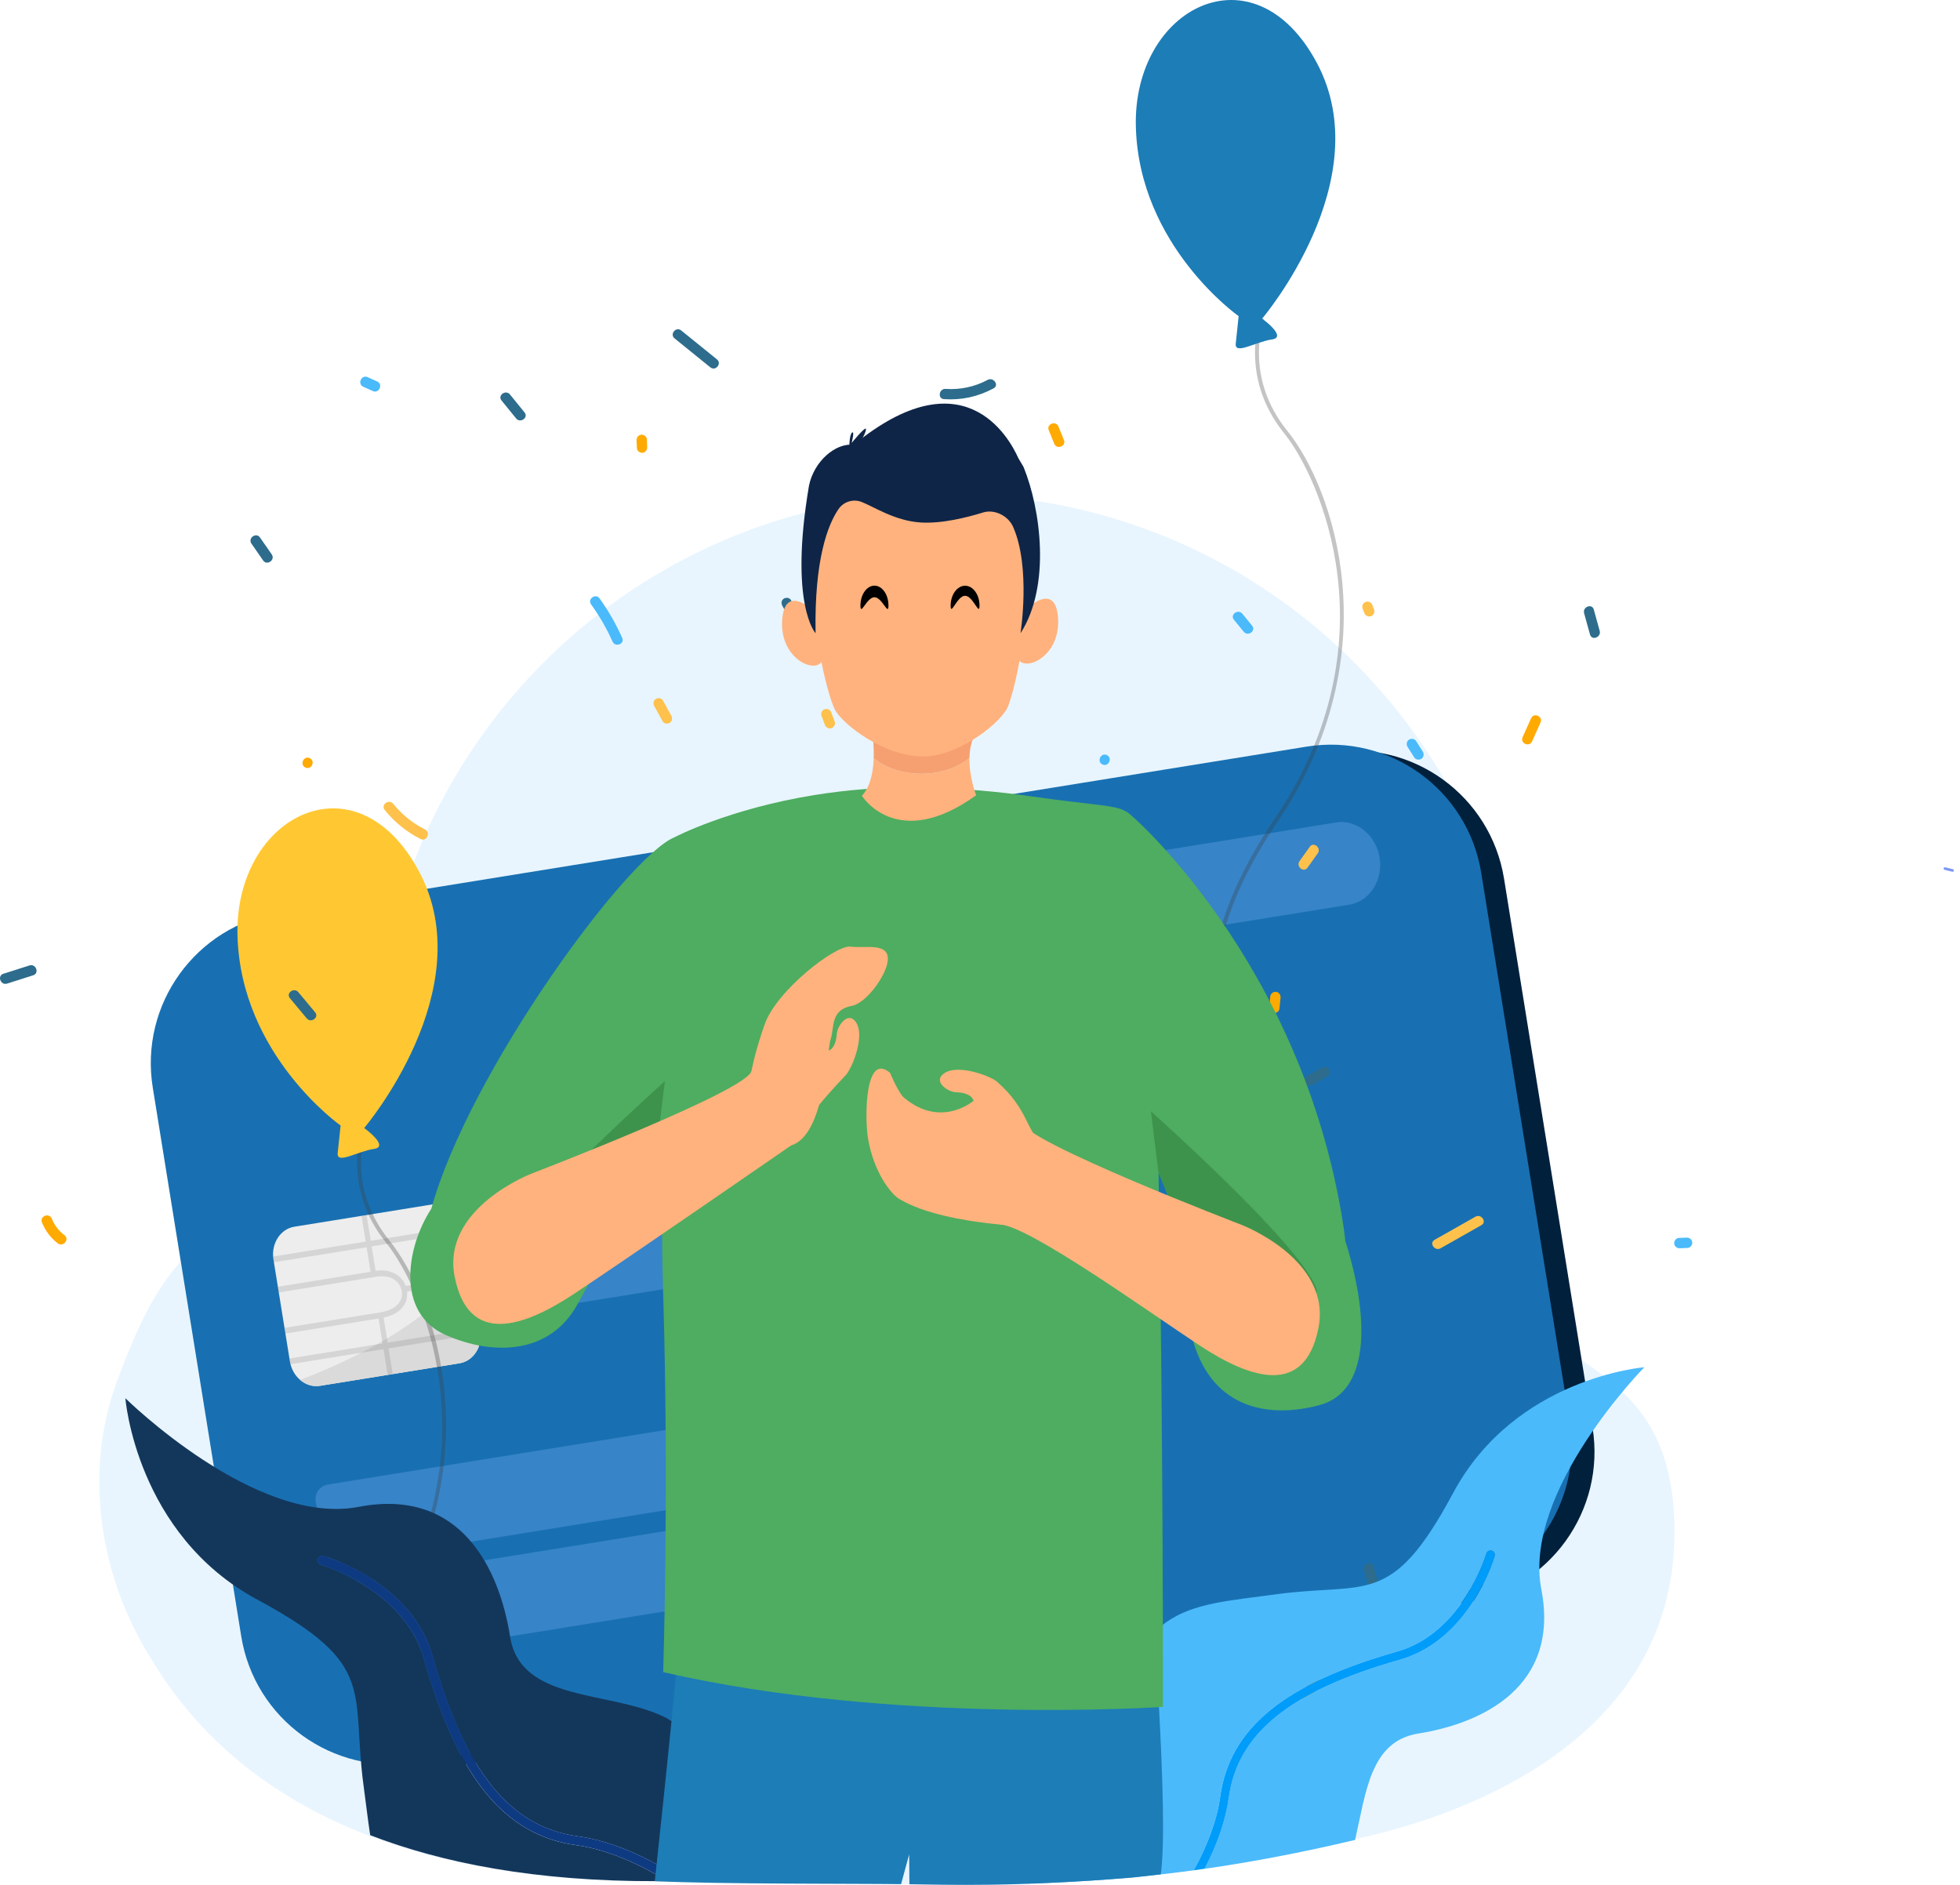 <svg width="312" height="300" viewBox="0 0 312 300" fill="none" xmlns="http://www.w3.org/2000/svg">
<path d="M238.611 204.364C238.603 204.353 238.599 204.345 238.591 204.333C237.486 202.37 237.252 200.022 237.941 197.877C240.758 189.085 242.28 179.711 242.28 169.983C242.28 154.724 238.532 140.341 231.919 127.695C216.68 98.564 186.191 78.68 151.055 78.68C119.191 78.68 91.147 95.034 74.834 119.811C68.931 128.777 64.564 138.842 62.108 149.636C60.618 156.179 49.397 182.867 43.684 187.515C28.782 199.63 25.081 202.358 18.572 220.001C13.647 233.341 15.537 248.743 22.411 261.191C29.285 273.638 47.19 299.585 104.234 299.411C150.35 299.272 173.873 303.126 218.638 292.039C227.307 289.893 265.379 279.837 266.505 245.551C267.456 216.654 246.761 218.815 238.611 204.364Z" fill="#E8F5FE"/>
<path d="M233.424 255.028L69.842 281.455C56.616 283.592 44.163 274.594 42.032 261.357L27.95 174.036C25.814 160.799 34.805 148.335 48.03 146.202L211.613 119.776C224.838 117.638 237.292 126.636 239.423 139.873L253.505 227.194C255.64 240.427 246.65 252.891 233.424 255.028Z" fill="#00203C"/>
<path d="M229.791 254.092L66.209 280.519C52.983 282.656 40.53 273.658 38.398 260.421L24.317 173.096C22.181 159.859 31.171 147.396 44.397 145.262L207.979 118.836C221.205 116.698 233.658 125.696 235.79 138.933L249.871 226.254C252.011 239.495 243.017 251.955 229.791 254.092Z" fill="#1870B2"/>
<path opacity="0.5" d="M214.782 143.989L183.176 149.097C179.939 149.62 176.817 147.102 176.238 143.505C175.66 139.909 177.831 136.534 181.068 136.014L212.675 130.907C215.912 130.383 219.034 132.901 219.612 136.498C220.191 140.095 218.019 143.466 214.782 143.989Z" fill="#5699DF"/>
<path opacity="0.5" d="M110.977 204.321L82.195 208.968C80.829 209.191 79.533 208.251 79.311 206.883L77.944 198.4C77.722 197.032 78.661 195.735 80.028 195.513L108.809 190.866C110.176 190.644 111.472 191.584 111.694 192.952L113.061 201.434C113.279 202.802 112.344 204.103 110.977 204.321Z" fill="#5699DF"/>
<path opacity="0.5" d="M152.204 197.663L123.423 202.31C122.056 202.532 120.76 201.593 120.538 200.225L119.171 191.742C118.949 190.374 119.888 189.077 121.255 188.855L150.036 184.208C151.403 183.986 152.699 184.925 152.921 186.294L154.288 194.776C154.506 196.144 153.567 197.441 152.204 197.663Z" fill="#5699DF"/>
<path opacity="0.5" d="M139.604 234.931L54.187 248.731C52.923 248.933 51.723 248.069 51.521 246.804L50.257 238.956C50.055 237.691 50.918 236.489 52.182 236.287L137.599 222.487C138.863 222.285 140.063 223.149 140.265 224.414L141.529 232.262C141.735 233.527 140.868 234.729 139.604 234.931Z" fill="#5699DF"/>
<path opacity="0.5" d="M118.295 254.453L56.715 264.403C55.451 264.605 54.251 263.74 54.049 262.475L52.785 254.628C52.583 253.363 53.446 252.161 54.71 251.959L116.29 242.009C117.554 241.807 118.755 242.671 118.957 243.936L120.221 251.784C120.423 253.049 119.555 254.251 118.295 254.453Z" fill="#5699DF"/>
<path d="M73.15 216.983L50.93 220.571C48.703 220.932 46.552 219.18 46.148 216.681L43.529 200.446C43.125 197.948 44.618 195.608 46.845 195.247L69.065 191.659C71.292 191.298 73.443 193.051 73.847 195.549L76.466 211.784C76.867 214.282 75.377 216.622 73.15 216.983Z" fill="#EDEDED"/>
<path d="M76.467 211.784L74.799 201.434C68.685 210.531 55.784 216.578 47.773 219.624C48.652 220.377 49.782 220.758 50.931 220.571L73.15 216.983C75.377 216.622 76.867 214.282 76.467 211.784Z" fill="#DADADA"/>
<path opacity="0.17" d="M73.919 196.005L73.772 195.097L59.017 197.48L58.356 193.388L57.547 193.519L58.209 197.611L43.454 199.994L43.6 200.903L58.356 198.519L58.986 202.417L44.23 204.801L44.377 205.709L59.132 203.325L59.136 203.361L59.564 203.254C59.711 203.222 63.142 202.409 63.938 205.364C63.942 205.372 64.164 206.224 63.701 207.081C63.205 207.993 62.132 208.604 60.511 208.885L45.284 211.344L45.431 212.252L60.257 209.857L60.899 213.826L46.073 216.221L46.219 217.13L61.046 214.734L61.708 218.827L62.516 218.696L61.854 214.603L76.538 212.232L76.391 211.324L61.708 213.695L61.066 209.71C62.714 209.349 63.835 208.631 64.41 207.569C64.83 206.795 64.846 206.034 64.798 205.566L75.191 203.889L75.044 202.98L64.576 204.67C63.685 202.318 61.288 202.037 59.79 202.263L59.164 198.376L73.919 196.005Z" fill="#616160"/>
<g opacity="0.55">
<path opacity="0.55" d="M68.625 240.709C68.827 240.76 69.005 240.844 69.164 240.947C71.097 233.595 71.248 227.028 70.8 221.964C69.806 210.694 65.602 201.918 61.996 197.457C54.92 188.705 58.232 179.739 58.264 179.651L57.678 179.425C57.642 179.517 54.207 188.824 61.505 197.853C65.887 203.274 73.99 220.266 68.625 240.709Z" fill="#3A3A3A"/>
</g>
<path d="M57.972 179.536C57.972 179.536 62.084 182.503 59.517 182.863C56.95 183.224 53.558 185.397 53.756 183.522C53.954 181.646 54.22 179.14 54.22 179.14C54.22 179.14 38.327 167.969 37.804 148.93C37.281 129.892 56.672 119.918 66.704 138.695C76.737 157.472 57.972 179.536 57.972 179.536Z" fill="#FFC833"/>
<g opacity="0.55">
<path opacity="0.55" d="M197.194 167.901L197.61 167.433C197.492 167.326 185.946 156.536 203.478 130.613C213.376 115.98 214.501 102.085 213.697 93.008C212.706 81.778 208.514 73.025 204.921 68.58C197.868 59.856 201.168 50.918 201.2 50.83L200.614 50.604C200.578 50.696 197.155 59.971 204.429 68.973C210.075 75.96 221.926 102.212 202.951 130.26C197.812 137.858 191.96 149.017 193.272 159.026C194.072 165.07 197.068 167.786 197.194 167.901Z" fill="#3A3A3A"/>
</g>
<path d="M200.911 50.715C200.911 50.715 205.012 53.67 202.452 54.031C199.893 54.392 196.513 56.557 196.711 54.685C196.909 52.813 197.171 50.319 197.171 50.319C197.171 50.319 181.33 39.184 180.811 20.205C180.292 1.226 199.615 -8.716 209.616 10.001C219.616 28.719 200.911 50.715 200.911 50.715Z" fill="#1D7DB7"/>
<path d="M309.514 138.433C309.423 138.393 309.372 138.294 309.395 138.195C309.423 138.084 309.534 138.013 309.645 138.041C309.645 138.041 310.069 138.14 310.865 138.342C310.976 138.37 311.044 138.485 311.016 138.596C310.988 138.707 310.873 138.774 310.762 138.746C309.974 138.544 309.554 138.445 309.55 138.445C309.542 138.445 309.53 138.441 309.514 138.433Z" fill="#7D97F4"/>
<path d="M107.38 53.86C109.277 55.395 111.175 56.933 113.077 58.468C113.901 59.134 114.955 57.865 114.127 57.199C112.229 55.664 110.331 54.13 108.43 52.591C107.605 51.925 106.555 53.194 107.38 53.86Z" fill="#2D6C8C"/>
<path d="M150.27 63.528C153.068 63.718 155.707 63.132 158.171 61.807C159.106 61.303 158.135 59.967 157.216 60.463C155.164 61.569 152.846 62.057 150.524 61.898C149.474 61.827 149.209 63.457 150.27 63.528Z" fill="#2D6C8C"/>
<path d="M112.348 155.326C113.22 157.25 114.599 158.745 116.433 159.784C117.357 160.307 118.026 158.8 117.107 158.281C115.673 157.468 114.567 156.242 113.886 154.74C113.45 153.78 111.909 154.359 112.348 155.326Z" fill="#2D6C8C"/>
<path d="M46.148 158.871C47.039 159.942 47.931 161.013 48.822 162.084C49.5 162.897 50.843 161.941 50.166 161.128C49.274 160.057 48.383 158.986 47.491 157.916C46.814 157.103 45.467 158.055 46.148 158.871Z" fill="#2D6C8C"/>
<path d="M208.95 172.624C209.75 172.18 210.551 171.74 211.355 171.296C211.743 171.081 211.783 170.479 211.549 170.146C211.268 169.749 210.792 169.737 210.4 169.951C209.6 170.395 208.799 170.836 207.995 171.28C207.607 171.494 207.567 172.097 207.801 172.43C208.086 172.826 208.558 172.838 208.95 172.624Z" fill="#2D6C8C"/>
<path d="M252.165 97.604C252.478 98.734 252.791 99.864 253.104 100.995C253.389 102.018 254.927 101.427 254.645 100.408C254.332 99.277 254.019 98.147 253.706 97.017C253.421 95.998 251.884 96.589 252.165 97.604Z" fill="#2D6C8C"/>
<path d="M124.552 96.446C124.996 97.247 125.439 98.048 125.879 98.853C126.093 99.242 126.695 99.281 127.028 99.047C127.424 98.766 127.436 98.29 127.222 97.897C126.779 97.096 126.339 96.295 125.895 95.49C125.681 95.102 125.079 95.062 124.746 95.296C124.346 95.578 124.334 96.053 124.552 96.446Z" fill="#2D6C8C"/>
<path d="M180.47 152.935C180.823 153.494 181.172 154.053 181.524 154.612C181.762 154.989 182.325 155.053 182.673 154.807C183.054 154.533 183.101 154.033 182.867 153.657C182.515 153.098 182.166 152.538 181.813 151.979C181.576 151.603 181.013 151.539 180.664 151.785C180.28 152.055 180.233 152.554 180.47 152.935Z" fill="#2D6C8C"/>
<path d="M1.13 156.552C2.517 156.111 3.899 155.667 5.286 155.227C6.316 154.898 5.718 153.332 4.692 153.661C3.305 154.101 1.922 154.545 0.536 154.985C-0.495 155.31 0.104 156.877 1.13 156.552Z" fill="#2D6C8C"/>
<path d="M40.026 86.528C40.649 87.42 41.267 88.312 41.889 89.205C42.507 90.093 43.87 89.118 43.252 88.229C42.63 87.337 42.011 86.445 41.389 85.552C40.775 84.664 39.412 85.64 40.026 86.528Z" fill="#2D6C8C"/>
<path d="M79.835 63.742C80.611 64.694 81.384 65.65 82.16 66.601C82.826 67.422 84.173 66.466 83.503 65.645C82.727 64.694 81.954 63.738 81.178 62.786C80.508 61.965 79.165 62.921 79.835 63.742Z" fill="#2D6C8C"/>
<path d="M48.624 122.166C49.591 122.603 50.269 121.1 49.298 120.664C48.331 120.227 47.654 121.73 48.624 122.166Z" fill="#FFAA00"/>
<path d="M119.599 204.122C120.681 204.65 121.842 204.951 123.046 204.995C124.092 205.034 124.357 203.405 123.3 203.365C122.23 203.325 121.239 203.087 120.277 202.619C119.318 202.151 118.644 203.658 119.599 204.122Z" fill="#FFAA00"/>
<path d="M6.677 194.557C7.212 195.882 8.064 197.028 9.201 197.896C10.057 198.551 11.127 197.258 10.271 196.604C9.355 195.906 8.674 195.029 8.246 193.963C7.842 192.959 6.277 193.554 6.677 194.557Z" fill="#FFAA00"/>
<path d="M101.33 70.099C101.346 70.507 101.365 70.916 101.381 71.328C101.401 71.772 101.865 72.106 102.289 72.062C102.756 72.01 103.038 71.602 103.022 71.154C103.006 70.745 102.986 70.337 102.97 69.924C102.95 69.48 102.487 69.147 102.063 69.191C101.595 69.242 101.31 69.655 101.33 70.099Z" fill="#FFAA00"/>
<path d="M182.641 175.606C184.036 175.63 185.431 175.654 186.821 175.677C187.879 175.697 187.697 174.055 186.647 174.036C185.252 174.012 183.858 173.988 182.467 173.964C181.409 173.948 181.591 175.586 182.641 175.606Z" fill="#FFAA00"/>
<path d="M166.943 68.465C167.236 69.187 167.53 69.904 167.819 70.626C168.219 71.61 169.76 71.027 169.36 70.039C169.067 69.317 168.778 68.6 168.485 67.878C168.084 66.898 166.543 67.481 166.943 68.465Z" fill="#FFAA00"/>
<path d="M243.726 114.319C243.274 115.322 242.827 116.325 242.375 117.328C241.939 118.296 243.441 118.974 243.877 118.003C244.328 116.999 244.776 115.996 245.228 114.993C245.663 114.025 244.162 113.351 243.726 114.319Z" fill="#FFAA00"/>
<path d="M202.215 158.558C202.155 159.133 202.1 159.712 202.041 160.287C201.997 160.731 202.274 161.156 202.73 161.227C203.154 161.294 203.626 160.981 203.669 160.537C203.729 159.962 203.784 159.383 203.843 158.808C203.887 158.364 203.61 157.939 203.154 157.868C202.734 157.805 202.259 158.114 202.215 158.558Z" fill="#FFAA00"/>
<path d="M239.157 245.146C239.51 245.705 239.866 246.26 240.219 246.819C240.457 247.196 241.019 247.26 241.368 247.014C241.748 246.744 241.8 246.24 241.562 245.864C241.21 245.305 240.853 244.749 240.5 244.19C240.263 243.814 239.7 243.75 239.351 243.996C238.971 244.27 238.919 244.769 239.157 245.146Z" fill="#FDC14C"/>
<path d="M267.416 198.674C267.824 198.658 268.232 198.638 268.644 198.622C269.088 198.602 269.42 198.138 269.377 197.714C269.325 197.246 268.917 196.964 268.469 196.98C268.061 196.996 267.653 197.016 267.241 197.032C266.797 197.052 266.465 197.516 266.508 197.94C266.56 198.408 266.968 198.693 267.416 198.674Z" fill="#4ABAFB"/>
<path d="M94.094 96.196C95.433 98.056 96.575 100.023 97.506 102.117C97.938 103.084 99.479 102.501 99.047 101.53C98.056 99.313 96.856 97.211 95.433 95.236C94.811 94.376 93.472 95.336 94.094 96.196Z" fill="#4ABAFB"/>
<path d="M104.17 112.419C104.614 113.22 105.053 114.021 105.497 114.826C105.711 115.215 106.313 115.254 106.646 115.02C107.042 114.739 107.054 114.263 106.84 113.87C106.397 113.069 105.957 112.268 105.513 111.463C105.299 111.075 104.697 111.035 104.364 111.269C103.964 111.551 103.952 112.026 104.17 112.419Z" fill="#FDC14C"/>
<path d="M61.24 128.92C62.817 130.867 64.723 132.413 66.961 133.54C67.924 134.027 68.61 132.493 67.647 132.009C65.674 131.014 63.994 129.661 62.603 127.944C61.925 127.108 60.559 128.079 61.24 128.92Z" fill="#FDC14C"/>
<path d="M57.828 61.557C58.339 61.787 58.847 62.017 59.358 62.243C60.34 62.687 61.03 61.157 60.043 60.712C59.532 60.482 59.025 60.252 58.514 60.026C57.531 59.586 56.842 61.117 57.828 61.557Z" fill="#4ABAFB"/>
<path d="M107.451 137.628C107.316 138.374 107.186 139.115 107.051 139.861C106.865 140.904 108.493 141.157 108.679 140.114C108.814 139.369 108.945 138.627 109.08 137.882C109.266 136.835 107.637 136.581 107.451 137.628Z" fill="#FDC14C"/>
<path d="M121.703 211.423C122.329 212.708 122.955 213.996 123.581 215.281C124.045 216.229 125.586 215.65 125.122 214.694C124.496 213.41 123.87 212.121 123.244 210.836C122.781 209.888 121.239 210.467 121.703 211.423Z" fill="#FDC14C"/>
<path d="M216.906 96.866C216.997 97.108 217.088 97.35 217.183 97.592C217.341 98.008 217.829 98.227 218.245 98.072C218.661 97.913 218.883 97.425 218.724 97.009C218.633 96.767 218.542 96.525 218.447 96.283C218.288 95.867 217.801 95.649 217.385 95.804C216.965 95.962 216.747 96.45 216.906 96.866Z" fill="#FDC14C"/>
<path d="M130.773 113.946C130.955 114.43 131.141 114.913 131.323 115.401C131.482 115.818 131.969 116.036 132.385 115.881C132.801 115.722 133.023 115.235 132.865 114.818C132.682 114.335 132.496 113.851 132.314 113.367C132.155 112.951 131.668 112.732 131.252 112.887C130.832 113.042 130.614 113.53 130.773 113.946Z" fill="#FDC14C"/>
<path d="M175.505 121.679C176.472 122.115 177.15 120.612 176.179 120.176C175.216 119.74 174.539 121.242 175.505 121.679Z" fill="#4ABAFB"/>
<path d="M208.494 134.773C207.951 135.534 207.409 136.296 206.866 137.053C206.252 137.914 207.52 138.968 208.134 138.104C208.677 137.343 209.219 136.581 209.762 135.824C210.376 134.963 209.112 133.908 208.494 134.773Z" fill="#FDC14C"/>
<path d="M224.07 118.891C224.422 119.45 224.779 120.005 225.132 120.564C225.369 120.941 225.932 121.005 226.281 120.759C226.661 120.489 226.712 119.985 226.475 119.609C226.122 119.05 225.766 118.494 225.413 117.935C225.175 117.559 224.613 117.495 224.264 117.741C223.883 118.011 223.832 118.514 224.07 118.891Z" fill="#4ABAFB"/>
<path d="M196.422 98.643C196.941 99.277 197.456 99.912 197.975 100.546C198.644 101.367 199.988 100.412 199.318 99.591C198.799 98.956 198.284 98.322 197.765 97.687C197.095 96.862 195.748 97.818 196.422 98.643Z" fill="#4ABAFB"/>
<path d="M217.127 249.924C217.44 251.054 217.753 252.185 218.067 253.315C218.352 254.338 219.889 253.747 219.608 252.728C219.295 251.598 218.982 250.468 218.669 249.337C218.383 248.314 216.846 248.909 217.127 249.924Z" fill="#2D6C8C"/>
<path d="M208.688 266.639C208.237 267.642 207.789 268.645 207.337 269.649C206.901 270.616 208.403 271.294 208.839 270.323C209.291 269.32 209.738 268.316 210.19 267.313C210.626 266.345 209.124 265.667 208.688 266.639Z" fill="#FFAA00"/>
<path d="M181.864 249.187C181.955 249.429 182.047 249.671 182.142 249.913C182.3 250.329 182.788 250.547 183.204 250.392C183.62 250.234 183.841 249.746 183.683 249.33C183.592 249.088 183.501 248.846 183.406 248.604C183.247 248.187 182.76 247.969 182.344 248.124C181.928 248.283 181.706 248.766 181.864 249.187Z" fill="#FDC14C"/>
<path d="M189.033 271.211C189.385 271.77 189.742 272.325 190.094 272.885C190.332 273.261 190.895 273.325 191.243 273.079C191.624 272.809 191.675 272.306 191.438 271.929C191.085 271.37 190.728 270.815 190.376 270.255C190.138 269.879 189.575 269.815 189.227 270.061C188.846 270.331 188.795 270.83 189.033 271.211Z" fill="#4ABAFB"/>
<path d="M161.384 250.959C161.903 251.594 162.418 252.228 162.937 252.863C163.607 253.684 164.95 252.728 164.281 251.907C163.761 251.273 163.246 250.638 162.727 250.004C162.054 249.183 160.711 250.138 161.384 250.959Z" fill="#4ABAFB"/>
<path d="M234.863 193.653C232.695 194.879 230.528 196.104 228.361 197.333C227.437 197.857 228.404 199.193 229.316 198.678C231.483 197.452 233.65 196.227 235.818 194.998C236.741 194.474 235.774 193.134 234.863 193.653Z" fill="#FDC14C"/>
<path d="M197.737 211.954C198.014 212.68 198.287 213.409 198.565 214.135C198.941 215.126 200.482 214.544 200.106 213.548C199.829 212.823 199.555 212.097 199.278 211.367C198.898 210.376 197.356 210.963 197.737 211.954Z" fill="#FDC14C"/>
<path d="M105.819 273.301C96.963 268.999 82.854 270.981 81.194 260.469C79.534 249.956 73.511 236.675 57.088 239.836C40.661 242.993 19.958 222.542 19.958 222.542C19.958 222.542 21.638 244.202 40.966 254.6C60.289 264.997 55.808 269.03 57.892 284.353C58.273 287.141 58.562 289.715 58.93 292.09C70.381 296.511 85.243 299.47 104.63 299.41C105.161 299.41 105.684 299.406 106.211 299.406C101.31 296.357 96.206 294.295 91.729 293.68C80.314 292.11 72.834 282.957 67.477 264.006C64.37 253.006 51.236 249.08 51.101 249.044C50.717 248.933 50.495 248.532 50.606 248.148C50.717 247.763 51.117 247.541 51.501 247.652C52.072 247.819 65.539 251.828 68.867 263.613C74.046 281.934 81.154 290.769 91.923 292.249C97.268 292.982 103.263 295.556 108.889 299.41C112.863 299.418 116.667 299.454 120.34 299.501C117.083 289.933 111.508 276.065 105.819 273.301Z" fill="#13375B"/>
<path d="M108.894 299.407C103.264 295.552 97.273 292.982 91.928 292.245C81.159 290.762 74.051 281.93 68.872 263.61C65.544 251.824 52.076 247.815 51.506 247.648C51.121 247.537 50.721 247.759 50.61 248.144C50.499 248.529 50.721 248.929 51.106 249.04C51.24 249.076 64.371 253.002 67.481 264.002C72.838 282.953 80.319 292.106 91.734 293.676C96.211 294.295 101.314 296.353 106.216 299.403C107.111 299.407 108.01 299.407 108.894 299.407Z" fill="#0E3A82"/>
<path d="M225.773 275.911C235.758 274.324 248.366 268.582 245.355 252.954C242.343 237.326 261.75 217.613 261.75 217.613C261.75 217.613 241.178 219.231 231.317 237.627C221.455 256.023 217.619 251.76 203.066 253.759C188.513 255.758 179.939 255.147 176.571 279.178C175.311 288.16 169.618 294.838 163.021 299.502L163.441 299.799C172.082 299.549 180.708 298.942 190.015 297.681C192.238 293.668 193.735 289.596 194.231 285.963C195.712 275.102 204.398 267.976 222.398 262.864C232.846 259.898 236.563 247.398 236.598 247.271C236.705 246.907 237.086 246.696 237.45 246.8C237.819 246.907 238.029 247.287 237.922 247.652C237.767 248.195 233.967 261.012 222.774 264.188C205.376 269.129 196.992 275.903 195.59 286.15C195.102 289.719 193.755 293.597 191.734 297.443C199.16 296.381 207.036 294.898 215.706 292.847C217.445 285.297 218.119 277.128 225.773 275.911Z" fill="#4ABAFB"/>
<path d="M195.598 286.146C196.996 275.899 205.38 269.126 222.782 264.185C233.971 261.008 237.771 248.192 237.93 247.648C238.037 247.283 237.823 246.903 237.458 246.796C237.094 246.689 236.713 246.903 236.606 247.268C236.571 247.394 232.854 259.894 222.406 262.86C204.406 267.972 195.721 275.098 194.239 285.959C193.743 289.592 192.246 293.664 190.023 297.678C190.594 297.598 191.168 297.519 191.746 297.436C193.763 293.593 195.11 289.719 195.598 286.146Z" fill="#009CFA"/>
<path d="M108.548 253.152C108.885 256.241 105.339 289.048 104.234 299.41C114.492 299.898 136.2 299.787 143.439 299.882L144.727 295.139C144.727 295.139 144.743 296.856 144.763 299.898C151.162 299.973 161.273 300.37 180.2 298.843L184.777 298.328C186.136 288.644 183.208 253.711 183.208 250.388L108.548 253.152Z" fill="#1D7DB7"/>
<path d="M214.271 197.869C214.232 197.742 214.188 197.623 214.145 197.508C214.077 196.77 213.986 196.001 213.863 195.2C207.409 152.983 179.507 129.063 179.452 129.281C177.483 128.039 175.276 128.345 164.059 126.735C158.991 126.001 153.317 125.49 147.093 125.343C140.67 125.196 134.814 125.708 129.687 126.533C115.942 128.749 107.416 133.234 107.416 133.234V133.238C99.887 136.232 74.644 170.657 68.654 192.392C64.683 198.46 62.948 208.968 70.983 212.494C78.603 215.837 87.585 215.543 91.955 207.545C93.576 204.582 102.471 188.276 105.419 185.131C105.339 192.269 105.367 199.423 105.569 206.062C106.504 236.905 105.569 266.139 105.569 266.139C142.318 274.602 185.122 271.671 185.122 271.671C185.122 271.671 185.177 226.08 184.42 186.722C187.749 192.361 187.59 205.455 189.932 213.469C193.189 224.604 202.456 225.687 210.091 223.625C217.73 221.563 218.222 210.717 214.271 197.869Z" fill="#4EAD60"/>
<path d="M183.204 176.863L184.42 186.718L189.44 198.737L209.556 205.828C209.56 205.828 211.997 202.988 183.204 176.863Z" fill="#3E934C"/>
<path d="M105.843 172.065L104.626 181.919L99.606 193.939L79.49 201.029C79.49 201.029 77.053 198.19 105.843 172.065Z" fill="#3E934C"/>
<path d="M119.623 170.443C119.144 173.552 84.689 186.761 84.689 186.761C84.689 186.761 70.183 192.257 72.382 203.246C74.585 214.235 83.278 211.26 91.282 205.994C99.289 200.728 125.935 182.304 125.935 182.304L119.623 170.443Z" fill="#FFB27D"/>
<path d="M141.327 152.776C141.185 155.144 137.928 159.669 135.61 160.089C132.139 160.719 132.837 163.583 132.234 165.359C131.632 167.156 131.299 180.726 125.938 182.3C125.134 182.538 124.33 182.649 123.577 182.574C119.405 182.3 116.786 177.153 121.711 163.067C123.597 157.646 133.019 150.373 135.364 150.667C137.722 150.964 141.498 149.961 141.327 152.776Z" fill="#FFB27D"/>
<path d="M162.628 178.6C163.108 181.709 197.563 194.919 197.563 194.919C197.563 194.919 212.068 200.415 209.869 211.403C207.666 222.392 198.973 219.418 190.97 214.151C182.962 208.885 163.575 194.938 159.114 194.895L162.628 178.6Z" fill="#FFB27D"/>
<path d="M166.246 189.676C166.206 189.878 166.167 190.081 166.103 190.263C165.374 193.003 163.468 195.295 159.106 194.891C155.556 194.546 152.759 194.078 150.528 193.55C146.332 192.575 144.161 191.441 143.063 190.771C141.886 190.061 139.077 186.642 138.166 181.146C137.639 177.962 137.651 167.31 141.684 170.76C141.684 170.76 143 173.941 143.895 174.698C149.807 179.675 154.969 175.206 154.969 175.206C154.969 175.206 154.807 173.929 152.192 173.846C150.956 173.806 148.725 172.323 149.981 171.086C151.99 169.095 157.648 171.228 158.702 172.16C163.773 176.625 163.163 179.77 166.064 182.209C166.064 182.205 166.999 186.163 166.246 189.676Z" fill="#FFB27D"/>
<path d="M131.743 167.263C131.743 167.263 133.027 167.148 133.205 164.534C133.293 163.297 134.858 161.124 136.046 162.429C137.956 164.511 135.614 170.09 134.64 171.109C129.988 176.011 129.778 176.832 127.234 179.639L128.827 168.04L131.743 167.263Z" fill="#FFB27D"/>
<path d="M154.323 120.62C152.537 122.163 149.775 123.15 146.673 123.15C143.606 123.15 140.872 122.182 139.081 120.672C139.002 122.928 138.534 125.216 137.199 126.66C137.199 126.66 142.774 135.665 155.389 126.572C155.389 126.572 154.252 123.697 154.323 120.62Z" fill="#FFB27D"/>
<path d="M154.324 120.62C154.355 119.224 154.637 117.789 155.385 116.559L138.372 113.74C138.372 113.74 139.2 117.162 139.077 120.672C140.868 122.183 143.602 123.15 146.669 123.15C149.775 123.15 152.537 122.163 154.324 120.62Z" fill="#F6A071"/>
<path d="M163.064 97.176C163.064 97.176 167.803 92.441 168.389 97.977C169.067 104.389 163.246 106.971 162.109 104.932C160.972 102.89 163.064 97.176 163.064 97.176Z" fill="#FFB27D"/>
<path d="M129.869 97.509C129.869 97.509 125.13 92.774 124.543 98.31C123.866 104.722 129.686 107.304 130.823 105.266C131.965 103.223 129.869 97.509 129.869 97.509Z" fill="#FFB27D"/>
<path d="M146.965 120.402C152.223 120.402 158.61 115.671 160.282 112.832C160.853 111.864 163.42 103.212 163.42 92.901C163.42 82.262 158.012 75.738 146.232 75.738C134.449 75.738 129.488 82.262 129.488 92.901C129.488 102.276 131.917 110.929 132.86 112.86C134.013 115.223 140.697 120.402 146.965 120.402Z" fill="#FFB27D"/>
<path d="M136.969 96.387C136.969 98.14 137.967 95.058 139.199 95.055C140.432 95.055 141.43 98.136 141.43 96.387C141.43 94.634 140.432 93.215 139.199 93.215C137.967 93.215 136.969 94.634 136.969 96.387Z" fill="black"/>
<path d="M151.328 96.399C151.328 98.152 152.354 94.829 153.626 94.825C154.894 94.825 155.924 98.148 155.924 96.399C155.924 94.646 154.894 93.226 153.626 93.226C152.358 93.23 151.328 94.65 151.328 96.399Z" fill="black"/>
<path d="M129.825 100.785C129.825 100.785 125.578 96.224 128.775 77.309C129.567 73.426 132.995 70.456 135.895 70.793C153.297 56.557 160.544 69.437 162.113 72.935C162.208 73.145 162.862 74.156 162.949 74.366C165.655 81.004 167.315 93.27 162.446 100.789C162.446 100.789 164.118 90.335 161.273 83.86C160.5 82.099 158.313 80.996 156.475 81.572C153.974 82.349 149.862 83.396 146.454 83.154C142.385 82.864 139.081 80.632 137.139 79.886C135.792 79.371 134.275 79.85 133.466 81.044C131.782 83.519 129.619 89.015 129.825 100.785Z" fill="#0E2547"/>
<path d="M135.178 71.697C135.178 71.697 135.15 69.258 135.621 68.862C136.097 68.465 135.566 70.5 135.566 70.5C135.566 70.5 137.388 68.275 137.777 68.216C138.169 68.16 136.961 71.19 135.178 71.697Z" fill="#0E2547"/>
</svg>
